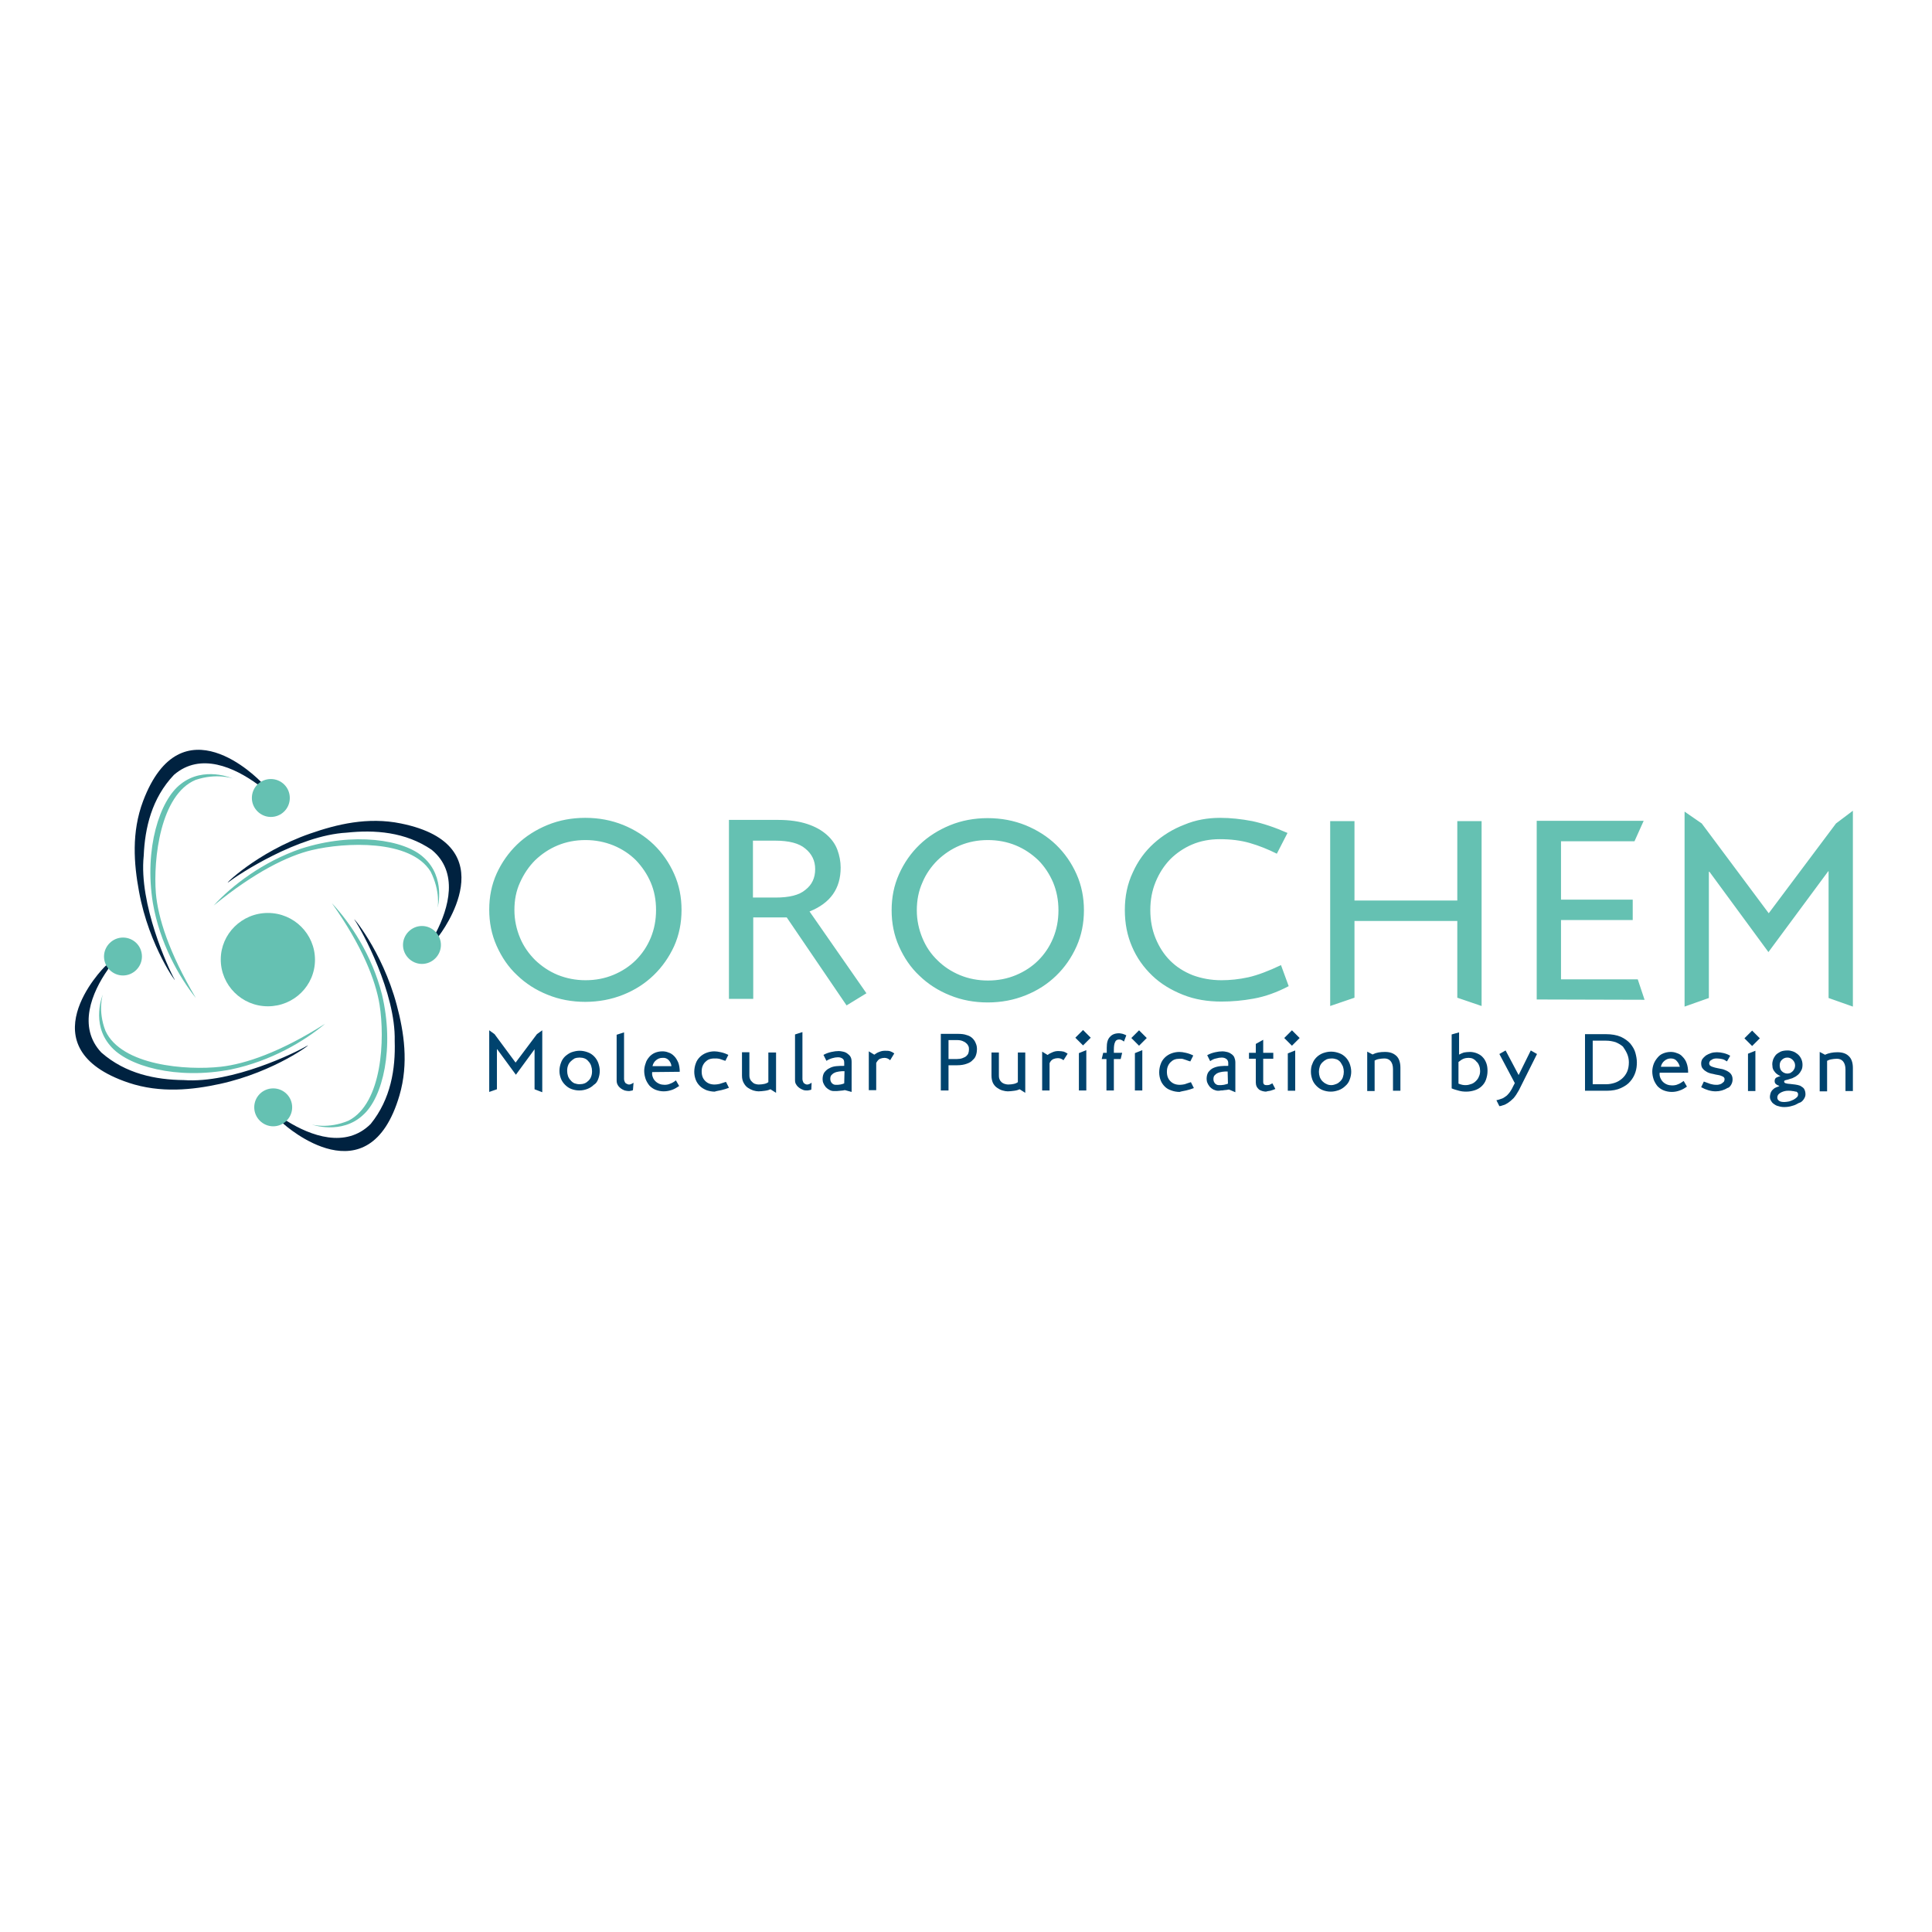 <?xml version="1.0" encoding="utf-8"?>
<!-- Generator: Adobe Illustrator 19.2.1, SVG Export Plug-In . SVG Version: 6.00 Build 0)  -->
<svg version="1.1" id="layer" xmlns="http://www.w3.org/2000/svg" xmlns:xlink="http://www.w3.org/1999/xlink" x="0px" y="0px"
	 viewBox="0 0 652 652" style="enable-background:new 0 0 652 652;" xml:space="preserve">
<style type="text/css">
	.st0{fill-rule:evenodd;clip-rule:evenodd;fill:#002240;}
	.st1{fill-rule:evenodd;clip-rule:evenodd;fill:#65C1B2;}
	.st2{fill:#65C1B2;}
	.st3{fill:#00436E;}
</style>
<path class="st0" d="M88.2,264c0.5,0.6-0.9,1-1.4,0.6c-7.6-5.5-19.1-10.9-28.1-3.1c-7.5,7.9-9.8,17.9-10.2,27.3
	c-1.7,16.3,8.3,38,10.4,41.7c1.3,2.2-8.6-10.9-12-29.7c-1.7-9.2-2.6-19.9,1.4-30.5C61.2,236.3,87.1,262.8,88.2,264 M35.7,325.9
	c-1.3,1.1-27.1,27.8,7.7,39.5c10.8,3.6,21.6,2.4,30.8,0.4c18.8-4.1,31.7-14.2,29.5-12.9c-3.7,2.2-25.2,12.8-41.7,11.6
	c-9.4-0.1-19.6-2.1-27.8-9.3c-8.1-8.6-3.2-20.3,2.2-28C36.8,326.8,36.3,325.4,35.7,325.9 M95.4,379c1.2,1.2,29.1,25.7,39.4-9.3
	c3.2-10.9,1.5-21.5-0.9-30.5c-4.9-18.5-15.7-30.9-14.2-28.7c2.4,3.5,13.9,24.5,13.5,40.8c0.3,9.4-1.3,19.6-8.1,28
	c-8.4,8.4-20.3,4-28.3-1C96.2,377.9,94.8,378.4,95.4,379 M147.9,316.1c1.1-1.3,23.4-30.9-12.6-38.2c-11.2-2.3-21.7,0.3-30.6,3.4
	c-18.2,6.3-29.7,18-27.6,16.4c3.4-2.6,23.4-15.8,39.9-16.7c9.4-1,19.8-0.3,28.7,5.8c9.2,7.6,5.7,19.7,1.4,28
	C146.7,315.4,147.4,316.7,147.9,316.1"/>
<path class="st1" d="M78.5,262.7c0,0-5.4-1.9-12.5,0.5c-11.9,5-14.3,26.7-13.4,38.2c0.7,8.2,4.4,20.1,13.5,35.4
	c-5.7-7.1-12.2-18.6-14.5-32c-3-18.4,2.3-34.8,9.4-40.2C68.8,258.4,78.5,262.7,78.5,262.7 M34.7,335.6c0,0-4.1,9.7,2.5,17.3
	c5.7,6.9,22.4,11.6,40.8,8c13.4-2.8,24.7-9.5,31.7-15.4c-15.1,9.6-27,13.6-35.2,14.5c-11.6,1.3-33.5-0.4-38.9-12.1
	C32.9,341,34.7,335.6,34.7,335.6 M105.2,379.5c0,0,10,3.6,17.3-3.2c6.7-5.9,10.7-22.7,6.4-40.7c-3.3-13.1-10.6-24.1-16.9-30.8
	c10.3,14.5,14.8,26.2,16.1,34.3c1.8,11.4,1,33.2-10.5,39.1C110.7,381.1,105.2,379.5,105.2,379.5 M147.7,306.3c0,0,2.8-10.2-4.7-16.9
	c-6.5-6.1-23.7-8.7-41.4-3c-12.9,4.4-23.4,12.5-29.5,19.2c13.8-11.3,25.1-16.8,33.1-18.7c11.3-2.7,33.3-3.7,40.1,7.2
	C148.7,300.8,147.7,306.3,147.7,306.3"/>
<path class="st1" d="M90.4,308.1c8.8,0,15.9,7.1,15.9,15.8c0,8.7-7.1,15.7-15.9,15.7c-8.8,0-15.9-7.1-15.9-15.8
	C74.5,315.2,81.6,308.1,90.4,308.1 M91.4,262.9c-3.5,0-6.4,2.8-6.4,6.4c0,3.5,2.9,6.4,6.4,6.4c3.5,0,6.4-2.8,6.4-6.4
	C97.8,265.7,94.9,262.9,91.4,262.9 M92.2,367.3c-3.5,0-6.4,2.8-6.4,6.4c0,3.5,2.9,6.4,6.4,6.4c3.5,0,6.4-2.9,6.4-6.4
	C98.6,370.1,95.7,367.3,92.2,367.3 M41.5,316.4c-3.5,0-6.4,2.9-6.4,6.4c0,3.5,2.9,6.4,6.4,6.4c3.5,0,6.4-2.9,6.4-6.4
	C47.9,319.2,45,316.4,41.5,316.4 M142.4,312.5c-3.5,0-6.4,2.9-6.4,6.4c0,3.5,2.9,6.4,6.4,6.4c3.5,0,6.4-2.9,6.4-6.4
	C148.8,315.4,145.9,312.5,142.4,312.5"/>
<path class="st2" d="M230,307.1c0-4.4-0.8-8.4-2.5-12.2c-1.7-3.8-4-7.1-6.9-9.9c-2.9-2.8-6.4-5-10.3-6.6c-4-1.6-8.2-2.4-12.8-2.4
	c-4.5,0-8.8,0.8-12.7,2.4c-3.9,1.6-7.4,3.8-10.3,6.6c-2.9,2.8-5.2,6.1-6.9,9.8c-1.7,3.8-2.5,7.8-2.5,12.2c0,4.3,0.8,8.4,2.5,12.2
	c1.7,3.8,3.9,7.1,6.9,9.9c2.9,2.8,6.3,5,10.3,6.6c3.9,1.6,8.2,2.4,12.7,2.4c4.5,0,8.8-0.8,12.8-2.4c4-1.6,7.4-3.8,10.3-6.6
	c2.9-2.8,5.2-6.1,6.9-9.8C229.2,315.5,230,311.4,230,307.1 M221.4,307.1c0,3.4-0.6,6.5-1.8,9.4c-1.2,2.9-2.9,5.4-5,7.5
	c-2.1,2.1-4.7,3.8-7.6,5c-2.9,1.2-6,1.8-9.4,1.8c-3.3,0-6.4-0.6-9.4-1.8c-2.9-1.2-5.4-2.9-7.6-5c-2.1-2.1-3.9-4.6-5.1-7.5
	c-1.2-2.9-1.9-6-1.9-9.4c0-3.4,0.6-6.5,1.9-9.3c1.3-2.9,3-5.4,5.1-7.5c2.2-2.1,4.7-3.8,7.6-5c2.9-1.2,6-1.8,9.4-1.8
	c3.3,0,6.4,0.6,9.4,1.8c2.9,1.2,5.5,2.9,7.6,5c2.1,2.2,3.8,4.7,5,7.5C220.8,300.6,221.4,303.7,221.4,307.1 M292.4,335.2l-19.2-27.6
	c7-2.8,10.5-7.7,10.5-14.8c0-2.1-0.4-4.1-1.1-6c-0.7-1.9-1.9-3.6-3.6-5.1c-1.7-1.5-3.8-2.7-6.5-3.6c-2.7-0.9-6-1.4-9.8-1.4l-16.7,0
	l0,60.4l8.2,0l0-27.5l11.3,0l20.2,29.7L292.4,335.2z M275.1,293.3c0,3-1.1,5.3-3.3,7c-2.1,1.8-5.5,2.6-10,2.6l-7.7,0l0-19.2l7.5,0
	c4.7,0,8.1,0.9,10.2,2.7C274,288.2,275.1,290.5,275.1,293.3 M365.8,307.2c0-4.3-0.8-8.4-2.5-12.2c-1.7-3.8-4-7.1-6.9-9.9
	c-2.9-2.8-6.4-5-10.3-6.6c-4-1.6-8.2-2.4-12.8-2.4c-4.5,0-8.8,0.8-12.7,2.4c-3.9,1.6-7.4,3.8-10.3,6.6c-2.9,2.8-5.2,6.1-6.9,9.9
	c-1.7,3.8-2.5,7.8-2.5,12.2c0,4.3,0.8,8.4,2.5,12.2c1.7,3.8,3.9,7.1,6.9,9.9c2.9,2.8,6.3,5,10.3,6.6c3.9,1.6,8.2,2.4,12.7,2.4
	c4.6,0,8.8-0.8,12.8-2.4c4-1.6,7.4-3.8,10.3-6.6c2.9-2.8,5.2-6.1,6.9-9.9C365,315.6,365.8,311.5,365.8,307.2 M357.2,307.2
	c0,3.4-0.6,6.5-1.8,9.4c-1.2,2.9-2.9,5.4-5,7.5c-2.1,2.1-4.7,3.8-7.6,5c-2.9,1.2-6,1.8-9.4,1.8c-3.3,0-6.5-0.6-9.4-1.8
	c-2.9-1.2-5.5-2.9-7.6-5c-2.2-2.1-3.9-4.6-5.1-7.5c-1.2-2.9-1.9-6-1.9-9.4c0-3.4,0.6-6.5,1.9-9.4c1.2-2.9,3-5.4,5.1-7.5
	c2.2-2.1,4.7-3.8,7.6-5c2.9-1.2,6-1.8,9.4-1.8c3.3,0,6.5,0.6,9.4,1.8c2.9,1.2,5.4,2.9,7.6,5c2.1,2.1,3.8,4.7,5,7.5
	C356.6,300.7,357.2,303.8,357.2,307.2 M434.9,332.8l-2.6-7.1c-4.2,2-7.9,3.4-11,4.1c-3.2,0.7-6.2,1-9.1,1c-3.5,0-6.7-0.6-9.7-1.7
	c-3-1.2-5.5-2.8-7.6-4.9c-2.1-2.1-3.7-4.6-4.9-7.5c-1.2-2.9-1.8-6.1-1.8-9.6c0-3.4,0.6-6.6,1.8-9.5c1.2-2.9,2.8-5.4,4.9-7.6
	c2.1-2.1,4.6-3.8,7.4-5c2.8-1.2,6-1.8,9.3-1.8c3.7,0,7.1,0.4,10.2,1.3c3.1,0.9,6.1,2.1,9.1,3.6l3.6-7c-4.3-1.9-8.2-3.2-11.9-4
	c-3.7-0.7-7.3-1.1-10.8-1.1c-4.2,0-8.3,0.7-12.1,2.3c-3.9,1.5-7.3,3.6-10.3,6.3c-3,2.7-5.4,6-7.1,9.8c-1.8,3.8-2.7,8-2.7,12.7
	c0,4.5,0.8,8.6,2.4,12.3c1.6,3.8,3.9,7,6.8,9.8c2.9,2.8,6.4,4.9,10.4,6.5c4,1.6,8.3,2.3,13,2.3c3.5,0,7.1-0.3,10.9-1
	C427,336.3,430.9,334.9,434.9,332.8 M500,339.5l0-62.4l-8.2,0l0,26.8l-34.7,0l0-26.8h-8.2l0,62.4l8.2-2.8l0-25.9l34.7,0l0,25.9
	L500,339.5z M555,337.4l-2.3-6.9l-25.9,0l0-20l24.2,0v-6.9l-24.2,0l0-19.7l24.8,0l3.1-6.9l-36.1,0l0,60.3L555,337.4z M625.3,339.7
	l0-66.1l-5.7,4.3l-22.7,30.3l-22.6-30.3l-5.8-4l0,65.8l8.2-2.9l0-42.6h0.2l19.9,27.1L617,294h0.1l0,42.8L625.3,339.7z"/>
<path class="st3" d="M180.4,367.6v-13.5h0l-6.3,8.6l-6.3-8.6h-0.1v13.5l-2.6,0.9v-20.8l1.8,1.3l7.1,9.6l7.2-9.6l1.8-1.3v20.9
	L180.4,367.6z M201.9,364.1c0.3-0.8,0.5-1.7,0.5-2.7c0-1-0.2-1.8-0.5-2.7c-0.3-0.8-0.8-1.6-1.4-2.2c-0.6-0.6-1.3-1.1-2.2-1.4
	c-0.8-0.3-1.7-0.5-2.7-0.5c-0.9,0-1.8,0.2-2.7,0.5c-0.8,0.3-1.5,0.8-2.2,1.4c-0.6,0.6-1.1,1.3-1.4,2.2c-0.3,0.8-0.5,1.7-0.5,2.7
	c0,1,0.2,1.8,0.5,2.6c0.3,0.8,0.8,1.5,1.4,2.1c0.6,0.6,1.3,1.1,2.1,1.4c0.8,0.3,1.7,0.5,2.7,0.5c1,0,1.9-0.2,2.7-0.5
	c0.8-0.3,1.6-0.8,2.2-1.4C201.1,365.7,201.6,365,201.9,364.1 M199.5,359.7c0.2,0.6,0.3,1.2,0.3,1.8c0,0.7-0.1,1.3-0.3,1.8
	c-0.2,0.6-0.5,1-0.9,1.4c-0.4,0.4-0.8,0.7-1.3,0.9c-0.5,0.2-1.1,0.3-1.7,0.3c-0.6,0-1.1-0.1-1.7-0.3c-0.5-0.2-1-0.6-1.3-1
	c-0.4-0.4-0.7-0.9-0.9-1.4c-0.2-0.6-0.3-1.2-0.3-1.8c0-0.7,0.1-1.3,0.3-1.8c0.2-0.6,0.5-1,0.9-1.4c0.4-0.4,0.8-0.7,1.3-1
	c0.5-0.2,1.1-0.3,1.7-0.3c0.6,0,1.2,0.1,1.7,0.3c0.5,0.2,0.9,0.5,1.3,1C199,358.6,199.3,359.1,199.5,359.7 M213.8,365.4
	c-0.2,0.1-0.5,0.3-0.7,0.4c-0.3,0.1-0.5,0.2-0.7,0.2c-0.2,0-0.4,0-0.6-0.1c-0.2-0.1-0.4-0.2-0.6-0.3c-0.2-0.2-0.3-0.3-0.4-0.6
	c-0.1-0.2-0.2-0.5-0.2-0.8l0-15.8l-2.5,0.8l0,15.4c0,0.6,0.1,1.1,0.4,1.6c0.3,0.5,0.6,0.8,1,1.1c0.4,0.3,0.8,0.5,1.3,0.7
	c0.5,0.1,0.9,0.2,1.3,0.2c0.3,0,0.5,0,0.8-0.1c0.3,0,0.5-0.1,0.7-0.2L213.8,365.4z M229.4,361.7c0-1.2-0.2-2.3-0.5-3.1
	c-0.4-0.9-0.8-1.6-1.4-2.2c-0.6-0.6-1.2-1-1.9-1.2c-0.7-0.3-1.4-0.4-2.1-0.4c-0.9,0-1.8,0.2-2.5,0.5c-0.7,0.3-1.4,0.8-1.9,1.4
	c-0.5,0.6-1,1.3-1.2,2.1c-0.3,0.8-0.5,1.7-0.5,2.6c0,1,0.2,1.9,0.5,2.8c0.3,0.8,0.8,1.6,1.3,2.2c0.6,0.6,1.3,1.1,2.1,1.4
	c0.8,0.3,1.7,0.5,2.7,0.5c1,0,1.9-0.2,2.8-0.5c0.9-0.3,1.6-0.8,2.4-1.3l-1.1-1.9c-0.6,0.5-1.3,0.9-1.9,1.1c-0.6,0.3-1.3,0.4-1.9,0.4
	c-0.6,0-1.2-0.1-1.7-0.3c-0.5-0.2-1-0.5-1.4-0.9c-0.4-0.4-0.7-0.8-0.9-1.4c-0.2-0.5-0.3-1.1-0.2-1.7L229.4,361.7z M225.6,357.7
	c0.5,0.5,0.9,1.2,1,2.1l-6.4,0c0.2-0.9,0.6-1.5,1.2-2c0.6-0.5,1.3-0.8,2.1-0.8C224.4,356.9,225.1,357.2,225.6,357.7 M243.4,367.9
	c0.9-0.2,1.8-0.5,2.6-0.8l-1-2c-0.9,0.3-1.6,0.5-2.2,0.7c-0.5,0.1-1.1,0.2-1.6,0.2c-1.4,0-2.4-0.4-3.2-1.2c-0.8-0.8-1.2-1.8-1.2-3.2
	c0-0.7,0.1-1.3,0.3-1.8c0.2-0.5,0.5-1,0.9-1.4c0.4-0.4,0.8-0.7,1.3-0.9c0.5-0.2,1.1-0.3,1.8-0.3c0.3,0,0.5,0,0.8,0
	c0.2,0,0.5,0.1,0.8,0.1c0.3,0.1,0.6,0.2,0.9,0.3c0.3,0.1,0.8,0.3,1.2,0.4l1-2c-0.8-0.4-1.6-0.7-2.5-0.9c-0.9-0.2-1.6-0.3-2.2-0.3
	c-1,0-1.9,0.2-2.7,0.5c-0.8,0.3-1.6,0.8-2.2,1.4c-0.6,0.6-1.1,1.3-1.4,2.2c-0.3,0.8-0.5,1.8-0.5,2.8c0,1,0.2,1.9,0.5,2.7
	c0.3,0.8,0.8,1.5,1.4,2.1c0.6,0.6,1.3,1,2.2,1.4c0.9,0.3,1.8,0.5,2.8,0.5C241.7,368.2,242.5,368.1,243.4,367.9 M261.9,368.8l0-13.6
	l-2.6,0v10c-0.4,0.3-0.9,0.5-1.4,0.6c-0.5,0.1-1.1,0.2-1.9,0.2c-0.4,0-0.8-0.1-1.1-0.2c-0.4-0.1-0.7-0.3-1-0.6
	c-0.3-0.3-0.6-0.6-0.7-0.9c-0.2-0.4-0.3-0.8-0.3-1.4v-7.8l-2.5,0v7.9c0,1,0.2,1.8,0.6,2.5c0.4,0.7,0.8,1.2,1.4,1.6
	c0.6,0.4,1.2,0.7,1.8,0.9c0.7,0.2,1.3,0.3,1.8,0.3c0.7,0,1.4-0.1,2.2-0.2c0.8-0.1,1.4-0.3,1.8-0.5L261.9,368.8z M273.9,365.4
	c-0.2,0.1-0.5,0.3-0.7,0.4c-0.3,0.1-0.5,0.2-0.7,0.2c-0.2,0-0.4,0-0.6-0.1c-0.2-0.1-0.4-0.2-0.5-0.3c-0.2-0.1-0.3-0.3-0.4-0.6
	c-0.1-0.2-0.2-0.5-0.2-0.8v-15.9l-2.5,0.8l0,15.4c0,0.6,0.1,1.1,0.4,1.5c0.3,0.5,0.6,0.8,1,1.1c0.4,0.3,0.8,0.5,1.3,0.7
	c0.5,0.2,0.9,0.2,1.3,0.2c0.3,0,0.5,0,0.8-0.1c0.3,0,0.5-0.1,0.7-0.2L273.9,365.4z M287.4,368.5l0-10.1c0-0.7-0.1-1.3-0.4-1.8
	c-0.3-0.5-0.7-0.8-1.1-1.1c-0.4-0.3-0.9-0.5-1.4-0.6c-0.5-0.1-1-0.2-1.4-0.2c-0.8,0-1.6,0.1-2.5,0.3c-0.9,0.2-1.8,0.5-2.7,1l1,2
	c0.6-0.4,1.3-0.7,2-0.9c0.7-0.2,1.3-0.3,1.9-0.3c0.7,0,1.2,0.2,1.6,0.5c0.4,0.3,0.5,0.8,0.5,1.4v1c-0.9,0-1.8,0-2.7,0.1
	c-0.9,0.1-1.6,0.3-2.3,0.7c-0.7,0.3-1.2,0.8-1.7,1.4c-0.4,0.6-0.6,1.4-0.6,2.3c0,0.5,0.1,1,0.3,1.4c0.2,0.5,0.5,0.9,0.8,1.3
	c0.4,0.4,0.8,0.7,1.2,0.9c0.5,0.3,1,0.4,1.5,0.4c0.3,0,0.6,0,1,0c0.4,0,0.8-0.1,1.1-0.1c0.4,0,0.7-0.1,1-0.1
	c0.3-0.1,0.6-0.1,0.7-0.1L287.4,368.5z M284.9,365.6c-0.1,0.1-0.3,0.1-0.5,0.2c-0.2,0.1-0.5,0.1-0.8,0.2c-0.3,0-0.6,0.1-0.8,0.1
	c-0.3,0-0.6,0-0.8,0c-0.5,0-0.9-0.2-1.3-0.6c-0.3-0.4-0.5-0.8-0.5-1.4c0-0.5,0.1-1,0.4-1.3c0.3-0.3,0.6-0.6,1.1-0.8
	c0.4-0.2,0.9-0.3,1.5-0.4c0.6-0.1,1.2-0.1,1.8-0.1L284.9,365.6z M301.8,355.5c-0.4-0.3-0.8-0.5-1.3-0.7c-0.5-0.2-1.1-0.2-1.8-0.2
	c-0.7,0-1.3,0.1-2,0.4c-0.6,0.2-1.2,0.6-1.6,0.9h-0.1l-1.8-1.1v13.1h2.5v-9.2c0.4-0.7,0.8-1.2,1.3-1.4c0.5-0.2,1-0.3,1.5-0.3
	c0.7,0,1.4,0.3,1.9,0.8L301.8,355.5z M329.4,356c0.2-0.6,0.3-1.3,0.3-1.9c0-0.7-0.1-1.4-0.4-2c-0.2-0.6-0.6-1.2-1.1-1.7
	c-0.5-0.5-1.2-0.9-2-1.1c-0.8-0.3-1.8-0.4-3-0.4l-5.7,0l0,19.1h2.6l0-8.5h2.9c1.3,0,2.4-0.2,3.2-0.5c0.9-0.3,1.6-0.7,2.1-1.3
	C328.8,357.3,329.2,356.7,329.4,356 M326.8,353c0.2,0.4,0.2,0.8,0.2,1.2c0,0.5-0.1,0.9-0.2,1.2c-0.1,0.4-0.4,0.7-0.7,1
	c-0.3,0.3-0.8,0.5-1.3,0.7c-0.5,0.2-1.2,0.3-1.9,0.3h-2.8V351h2.9c0.7,0,1.3,0.1,1.8,0.3c0.5,0.2,0.9,0.4,1.2,0.7
	C326.4,352.3,326.6,352.6,326.8,353 M346,368.8l0-13.6h-2.5v10c-0.4,0.3-0.9,0.5-1.4,0.6c-0.5,0.1-1.1,0.2-1.9,0.2
	c-0.4,0-0.7-0.1-1.1-0.2c-0.4-0.1-0.7-0.3-1-0.5c-0.3-0.3-0.6-0.6-0.7-0.9c-0.2-0.4-0.3-0.8-0.3-1.4v-7.8h-2.5v7.8
	c0,1,0.2,1.8,0.5,2.5c0.4,0.7,0.8,1.2,1.4,1.6c0.6,0.4,1.1,0.7,1.8,0.9c0.7,0.2,1.3,0.3,1.8,0.3c0.7,0,1.4-0.1,2.2-0.2
	c0.8-0.1,1.4-0.3,1.8-0.5L346,368.8z M360.3,355.6c-0.4-0.3-0.8-0.5-1.3-0.7c-0.5-0.1-1.1-0.2-1.8-0.2c-0.7,0-1.3,0.1-2,0.4
	c-0.6,0.3-1.2,0.5-1.6,0.9h-0.1l-1.8-1.1V368h2.5v-9.2c0.3-0.7,0.8-1.2,1.3-1.4c0.5-0.2,1-0.3,1.5-0.3c0.7,0,1.3,0.2,1.9,0.7
	L360.3,355.6z M368.1,350.2l-2.6-2.6l-2.6,2.6l2.6,2.6L368.1,350.2z M366.6,368l0-13.6l-2.5,1l0,12.6H366.6z M380.1,349.4
	c-0.3-0.2-0.7-0.3-1.2-0.5c-0.5-0.1-0.9-0.2-1.2-0.2c-1.4,0-2.4,0.4-3.1,1.2c-0.8,0.8-1.1,2-1.1,3.7v1.7h-1.2l-0.5,2.1l1.6,0l0,10.6
	h2.5v-10.6h2.3l0.5-2.1h-2.8v-1c0-1.1,0.1-2,0.4-2.6c0.2-0.6,0.7-0.9,1.4-0.9c0.5,0,1,0.2,1.6,0.7L380.1,349.4z M387,350.3l-2.6-2.6
	l-2.6,2.6l2.6,2.6L387,350.3z M385.5,368v-13.6l-2.5,1l0,12.6H385.5z M400.3,368c0.9-0.2,1.8-0.5,2.6-0.8l-1-2
	c-0.9,0.3-1.6,0.5-2.1,0.7c-0.5,0.1-1.1,0.2-1.6,0.2c-1.4,0-2.4-0.4-3.2-1.2c-0.8-0.8-1.2-1.8-1.2-3.2c0-0.7,0.1-1.3,0.3-1.8
	c0.2-0.5,0.5-1,0.9-1.4c0.4-0.4,0.8-0.7,1.3-0.9c0.5-0.2,1.1-0.3,1.7-0.3c0.3,0,0.5,0,0.8,0c0.2,0,0.5,0.1,0.8,0.2
	c0.3,0.1,0.6,0.2,0.9,0.3c0.3,0.1,0.7,0.3,1.2,0.4l1-2c-0.8-0.4-1.6-0.7-2.5-0.9c-0.8-0.2-1.6-0.3-2.2-0.3c-1,0-1.9,0.2-2.7,0.5
	c-0.8,0.3-1.6,0.8-2.2,1.4c-0.6,0.6-1.1,1.3-1.4,2.2c-0.3,0.8-0.5,1.8-0.5,2.8c0,1,0.2,1.9,0.5,2.7c0.3,0.8,0.8,1.5,1.4,2.1
	c0.6,0.6,1.3,1,2.2,1.3c0.8,0.3,1.8,0.5,2.8,0.5C398.6,368.3,399.4,368.2,400.3,368 M416.9,368.6l0-10.1c0-0.7-0.2-1.3-0.4-1.8
	c-0.3-0.5-0.6-0.8-1.1-1.1c-0.4-0.3-0.9-0.5-1.4-0.6c-0.5-0.1-0.9-0.2-1.4-0.2c-0.8,0-1.6,0.1-2.5,0.3c-0.9,0.2-1.8,0.5-2.7,1l1,2
	c0.6-0.4,1.3-0.8,2-0.9c0.7-0.2,1.3-0.3,1.9-0.3c0.7,0,1.2,0.2,1.6,0.5c0.4,0.3,0.6,0.8,0.6,1.3v1c-0.9,0-1.8,0-2.7,0.1
	c-0.9,0.1-1.6,0.3-2.3,0.6c-0.7,0.3-1.2,0.8-1.7,1.4c-0.4,0.6-0.6,1.4-0.6,2.3c0,0.5,0.1,1,0.3,1.4c0.2,0.5,0.5,0.9,0.8,1.3
	c0.4,0.4,0.8,0.7,1.2,0.9c0.5,0.2,1,0.4,1.5,0.4c0.3,0,0.7,0,1-0.1c0.4,0,0.8,0,1.1-0.1c0.4,0,0.7-0.1,1-0.1
	c0.3-0.1,0.6-0.1,0.7-0.1L416.9,368.6z M414.4,365.7c-0.1,0.1-0.3,0.1-0.6,0.2c-0.2,0.1-0.5,0.1-0.8,0.2c-0.3,0-0.6,0.1-0.9,0.1
	c-0.3,0-0.6,0-0.8,0c-0.5,0-0.9-0.2-1.3-0.6c-0.3-0.4-0.5-0.8-0.5-1.4c0-0.5,0.1-1,0.4-1.3c0.3-0.3,0.6-0.6,1.1-0.8
	c0.4-0.2,1-0.3,1.5-0.4c0.6-0.1,1.2-0.1,1.8-0.1L414.4,365.7z M428.7,368.1c0.7-0.2,1.2-0.4,1.7-0.6l-1-1.9c-0.4,0.2-0.8,0.4-1,0.5
	c-0.3,0.1-0.6,0.1-0.9,0.1c-0.3,0-0.5,0-0.7-0.1c-0.2-0.1-0.3-0.2-0.4-0.4c-0.1-0.2-0.1-0.4-0.1-0.7c0-0.3,0-0.7,0-1.1v-6.6h3.4v-2
	l-3.4,0v-4.4l-2.5,1.4v3l-2.3,0v2h2.3l0,8c0,0.5,0.1,1,0.3,1.4c0.2,0.4,0.5,0.7,0.8,1c0.3,0.2,0.7,0.4,1.1,0.5
	c0.4,0.1,0.8,0.2,1.2,0.2C427.5,368.3,428,368.2,428.7,368.1 M438.6,350.3l-2.6-2.6l-2.6,2.6l2.6,2.6L438.6,350.3z M437.1,368.1
	l0-13.6l-2.5,1l0,12.6H437.1z M455.5,364.3c0.3-0.8,0.5-1.7,0.5-2.6c0-1-0.2-1.8-0.5-2.7c-0.3-0.8-0.8-1.6-1.4-2.2
	c-0.6-0.6-1.3-1.1-2.2-1.4c-0.8-0.3-1.7-0.5-2.7-0.5c-1,0-1.8,0.2-2.7,0.5c-0.8,0.3-1.6,0.8-2.2,1.4c-0.6,0.6-1.1,1.3-1.4,2.2
	c-0.4,0.8-0.5,1.7-0.5,2.7c0,1,0.2,1.8,0.5,2.7c0.3,0.8,0.8,1.5,1.4,2.1c0.6,0.6,1.3,1.1,2.1,1.4c0.8,0.3,1.7,0.5,2.7,0.5
	c1,0,1.8-0.2,2.7-0.5c0.8-0.3,1.6-0.8,2.2-1.4C454.7,365.9,455.2,365.2,455.5,364.3 M453.2,359.9c0.2,0.6,0.3,1.2,0.3,1.8
	s-0.1,1.2-0.3,1.8c-0.2,0.6-0.5,1-0.9,1.4c-0.4,0.4-0.8,0.7-1.3,0.9c-0.5,0.2-1.1,0.4-1.7,0.4s-1.2-0.1-1.7-0.4
	c-0.5-0.2-1-0.6-1.3-0.9c-0.4-0.4-0.7-0.9-0.9-1.4c-0.2-0.6-0.3-1.2-0.3-1.8c0-0.6,0.1-1.2,0.3-1.8c0.2-0.6,0.5-1,0.9-1.4
	c0.4-0.4,0.8-0.7,1.4-1c0.5-0.2,1.1-0.3,1.7-0.3c0.6,0,1.1,0.1,1.7,0.3c0.5,0.2,1,0.6,1.3,1C452.6,358.8,452.9,359.3,453.2,359.9
	 M472.6,368.1l0-7.8c0-1.8-0.5-3.2-1.4-4c-1-0.9-2.2-1.3-3.8-1.3c-1.6,0-2.9,0.2-4.1,0.8v0.1l-1.9-1l0,13.3h2.5l0-10.3
	c0.4-0.2,0.8-0.4,1.4-0.5c0.5-0.1,1.2-0.2,1.9-0.2c0.9,0,1.6,0.3,2.1,0.9c0.5,0.6,0.8,1.5,0.8,2.7l0,7.3H472.6z M501.5,364.3
	c0.3-0.9,0.5-1.8,0.5-2.9c0-0.9-0.1-1.8-0.4-2.6c-0.3-0.8-0.7-1.5-1.2-2c-0.5-0.6-1.2-1-1.9-1.3c-0.7-0.3-1.6-0.5-2.4-0.5
	c-0.8,0-1.5,0.1-2.1,0.2c-0.5,0.2-1.1,0.4-1.6,0.7v-7.5l-2.5,0.7v18.2c0.9,0.4,1.8,0.6,2.5,0.8c0.7,0.2,1.5,0.3,2.4,0.3
	c1.1,0,2.1-0.2,3-0.5c0.9-0.3,1.7-0.8,2.3-1.4C500.7,365.9,501.2,365.2,501.5,364.3 M499.2,359.7c0.2,0.5,0.3,1.1,0.3,1.7
	c0,0.7-0.1,1.3-0.4,1.9c-0.2,0.6-0.6,1.1-1,1.5c-0.4,0.4-0.9,0.8-1.5,1c-0.6,0.2-1.2,0.4-1.9,0.4c-0.4,0-0.8,0-1.2-0.1
	c-0.4-0.1-0.8-0.2-1.3-0.4v-7.3c0.6-0.5,1.2-0.9,1.7-1.1c0.5-0.2,1.1-0.3,1.8-0.3c0.5,0,1,0.1,1.4,0.3c0.4,0.2,0.8,0.5,1.1,0.9
	C498.8,358.7,499,359.2,499.2,359.7 M518.7,355.7l-2.1-1.2l-4.1,8.3l-4.4-8.3l-2.1,1.2l5.2,9.8c0,0.1-0.2,0.4-0.4,0.8
	c-0.2,0.4-0.4,0.8-0.6,1.2c-0.4,0.7-0.8,1.3-1.2,1.7c-0.4,0.5-0.8,0.8-1.3,1.1c-0.4,0.3-0.9,0.5-1.3,0.6c-0.5,0.2-0.9,0.3-1.4,0.4
	l1,2c0.3,0,0.7-0.1,1.2-0.3c0.5-0.1,1.1-0.4,1.7-0.8c0.6-0.4,1.2-0.9,1.9-1.6c0.6-0.7,1.2-1.6,1.8-2.7L518.7,355.7z M551.9,361.9
	c0.4-1.2,0.5-2.3,0.5-3.4c0-1-0.2-2.1-0.5-3.2c-0.3-1.1-0.9-2.1-1.7-3.1c-0.8-0.9-1.9-1.7-3.2-2.3c-1.4-0.6-3.1-0.9-5.1-0.9l-7,0
	l0,19.1l7.3,0c1.9,0,3.5-0.3,4.8-0.9c1.3-0.6,2.4-1.3,3.2-2.3C550.9,364.1,551.5,363.1,551.9,361.9 M549.1,355.6
	c0.4,0.9,0.6,1.9,0.6,2.9c0,1.2-0.2,2.3-0.6,3.2c-0.4,0.9-1,1.7-1.7,2.3c-0.7,0.6-1.5,1.1-2.4,1.4c-0.9,0.3-1.9,0.5-2.9,0.5h-4.6
	l0-14.7h4.5c1.2,0,2.2,0.2,3.2,0.5c1,0.4,1.8,0.9,2.5,1.5C548.2,353.9,548.7,354.7,549.1,355.6 M569.7,361.9c0-1.2-0.2-2.3-0.5-3.1
	c-0.3-0.9-0.8-1.6-1.4-2.2c-0.5-0.6-1.2-1-1.9-1.2c-0.7-0.3-1.4-0.4-2.1-0.4c-0.9,0-1.8,0.2-2.5,0.5c-0.8,0.3-1.4,0.8-1.9,1.4
	c-0.5,0.6-1,1.3-1.3,2.1c-0.3,0.8-0.5,1.7-0.5,2.6c0,1,0.2,1.9,0.5,2.8c0.3,0.8,0.8,1.6,1.3,2.2c0.6,0.6,1.3,1.1,2.1,1.4
	c0.8,0.3,1.7,0.5,2.7,0.5c1,0,1.9-0.2,2.7-0.5c0.9-0.3,1.7-0.8,2.4-1.3l-1.1-1.9c-0.7,0.5-1.3,0.9-1.9,1.1c-0.6,0.3-1.3,0.4-2,0.4
	c-0.6,0-1.2-0.1-1.7-0.3c-0.5-0.2-1-0.5-1.4-0.9c-0.4-0.4-0.7-0.9-0.9-1.4c-0.2-0.5-0.3-1.1-0.2-1.7H569.7z M565.8,358
	c0.5,0.5,0.9,1.2,1.1,2l-6.4,0c0.2-0.9,0.6-1.5,1.2-2c0.6-0.5,1.3-0.8,2.1-0.8C564.6,357.2,565.3,357.4,565.8,358 M584.2,366.1
	c0.3-0.5,0.5-1.1,0.5-1.8c0-0.8-0.2-1.4-0.6-1.9c-0.4-0.5-0.9-0.8-1.5-1.1c-0.6-0.3-1.2-0.5-1.9-0.6c-0.7-0.1-1.3-0.3-1.9-0.4
	c-0.6-0.2-1.1-0.3-1.4-0.5c-0.4-0.2-0.6-0.5-0.6-1c0-0.2,0.1-0.4,0.2-0.6c0.1-0.2,0.3-0.4,0.6-0.5c0.2-0.2,0.5-0.3,0.8-0.4
	c0.3-0.1,0.7-0.1,1-0.1c0.6,0,1.2,0.1,1.7,0.2c0.6,0.1,1.1,0.4,1.7,0.8l1.1-1.9c-0.6-0.4-1.4-0.7-2.2-0.9c-0.8-0.2-1.6-0.3-2.3-0.3
	c-0.7,0-1.4,0.1-2,0.3c-0.6,0.2-1.2,0.5-1.7,0.8c-0.5,0.4-0.9,0.8-1.2,1.2c-0.3,0.5-0.4,1-0.4,1.5c0,0.8,0.2,1.4,0.6,1.8
	c0.4,0.5,0.9,0.8,1.4,1.1c0.6,0.3,1.2,0.5,1.9,0.6c0.7,0.2,1.3,0.3,1.9,0.4c0.6,0.1,1.1,0.3,1.5,0.5c0.4,0.2,0.6,0.5,0.6,0.9
	c0,0.3-0.1,0.6-0.2,0.8c-0.2,0.2-0.4,0.4-0.7,0.6c-0.2,0.2-0.6,0.3-0.9,0.4c-0.3,0.1-0.7,0.1-1,0.1c-0.7,0-1.3-0.1-2-0.3
	c-0.6-0.2-1.4-0.5-2.2-0.8l-0.9,1.9c1.6,0.9,3.3,1.4,4.9,1.4c0.7,0,1.4-0.1,2.1-0.3c0.6-0.2,1.2-0.4,1.8-0.8
	C583.5,367.1,583.9,366.6,584.2,366.1 M593.9,350.4l-2.6-2.6l-2.6,2.6l2.6,2.6L593.9,350.4z M592.4,368.2l0-13.6l-2.5,1l0,12.6
	H592.4z M608.7,371c0.4-0.6,0.6-1.1,0.6-1.7c0-0.8-0.2-1.4-0.5-1.9c-0.3-0.4-0.8-0.7-1.3-1c-0.5-0.2-1.1-0.3-1.7-0.4
	c-0.6-0.1-1.2-0.1-1.7-0.2c-0.5,0-1-0.1-1.4-0.2c-0.4-0.1-0.6-0.3-0.6-0.6c0-0.3,0.2-0.4,0.6-0.5c0.4-0.1,0.9-0.2,1.4-0.4
	c0.5-0.1,1-0.3,1.5-0.6c0.5-0.2,0.9-0.6,1.3-0.9c0.4-0.4,0.7-0.8,1-1.4c0.3-0.5,0.4-1.2,0.4-1.9c0-0.8-0.2-1.5-0.5-2.1
	c-0.3-0.6-0.7-1.1-1.2-1.5c-0.5-0.4-1-0.7-1.6-0.9c-0.6-0.2-1.1-0.3-1.7-0.3c-0.9,0-1.7,0.1-2.4,0.4c-0.6,0.3-1.2,0.7-1.6,1.1
	c-0.4,0.5-0.7,1-0.9,1.5c-0.2,0.6-0.3,1.1-0.3,1.7c0,0.3,0.1,0.7,0.1,1.1c0.1,0.4,0.2,0.7,0.5,1.1c0.2,0.3,0.5,0.7,0.9,1
	c0.4,0.3,0.8,0.6,1.3,0.7c-0.6,0.2-1.1,0.4-1.5,0.6c-0.3,0.2-0.5,0.6-0.5,1.1c0,0.4,0.1,0.8,0.4,1c0.3,0.3,0.7,0.5,1.1,0.6l0.1,0.1
	c0,0-0.1,0-0.2,0.1c-0.1,0-0.2,0.1-0.2,0.1c-0.4,0.1-0.8,0.3-1.2,0.5c-0.3,0.2-0.6,0.5-0.9,0.8c-0.2,0.3-0.4,0.6-0.5,1
	c-0.1,0.4-0.2,0.7-0.2,1.1c0,0.5,0.1,1,0.4,1.4c0.2,0.4,0.5,0.8,1,1.1c0.4,0.3,0.9,0.6,1.5,0.7c0.6,0.2,1.2,0.3,1.9,0.3
	c0.9,0,1.8-0.1,2.7-0.4c0.9-0.2,1.6-0.6,2.3-1C607.7,372.1,608.3,371.6,608.7,371 M606.6,368.7c0.2,0.2,0.2,0.4,0.2,0.7
	c0,0.3-0.1,0.6-0.4,0.9c-0.3,0.3-0.6,0.5-1.1,0.8c-0.4,0.2-0.9,0.4-1.5,0.6c-0.6,0.1-1.1,0.2-1.6,0.2c-0.8,0-1.4-0.1-1.8-0.4
	c-0.4-0.3-0.6-0.6-0.6-1.1c0-0.4,0.1-0.7,0.4-1.1c0.3-0.3,0.6-0.5,1-0.7c0.4-0.2,0.8-0.3,1.2-0.4c0.4-0.1,0.8-0.1,1.2-0.1
	c0.5,0,0.9,0,1.3,0.1c0.4,0,0.7,0.1,1,0.2C606.2,368.3,606.4,368.5,606.6,368.7 M605,357.7c0.5,0.5,0.8,1.1,0.8,1.9
	c0,0.4-0.1,0.7-0.2,1c-0.2,0.3-0.3,0.6-0.6,0.9c-0.2,0.2-0.5,0.4-0.8,0.6c-0.3,0.1-0.7,0.2-1,0.2c-0.7,0-1.4-0.3-1.9-0.8
	c-0.5-0.5-0.7-1.2-0.7-2c0-0.7,0.2-1.3,0.7-1.8c0.5-0.5,1.1-0.8,1.9-0.8C603.9,356.9,604.5,357.2,605,357.7 M625.3,368.2l0-7.8
	c0-1.8-0.5-3.2-1.4-4c-0.9-0.9-2.2-1.3-3.8-1.3c-1.6,0-3,0.3-4.1,0.8v0.1l-1.9-1v13.3h2.5l0-10.3c0.4-0.2,0.8-0.4,1.4-0.5
	c0.6-0.1,1.2-0.2,1.9-0.2c0.9,0,1.6,0.3,2.1,0.9c0.5,0.6,0.8,1.5,0.8,2.7v7.3H625.3z"/>
</svg>

